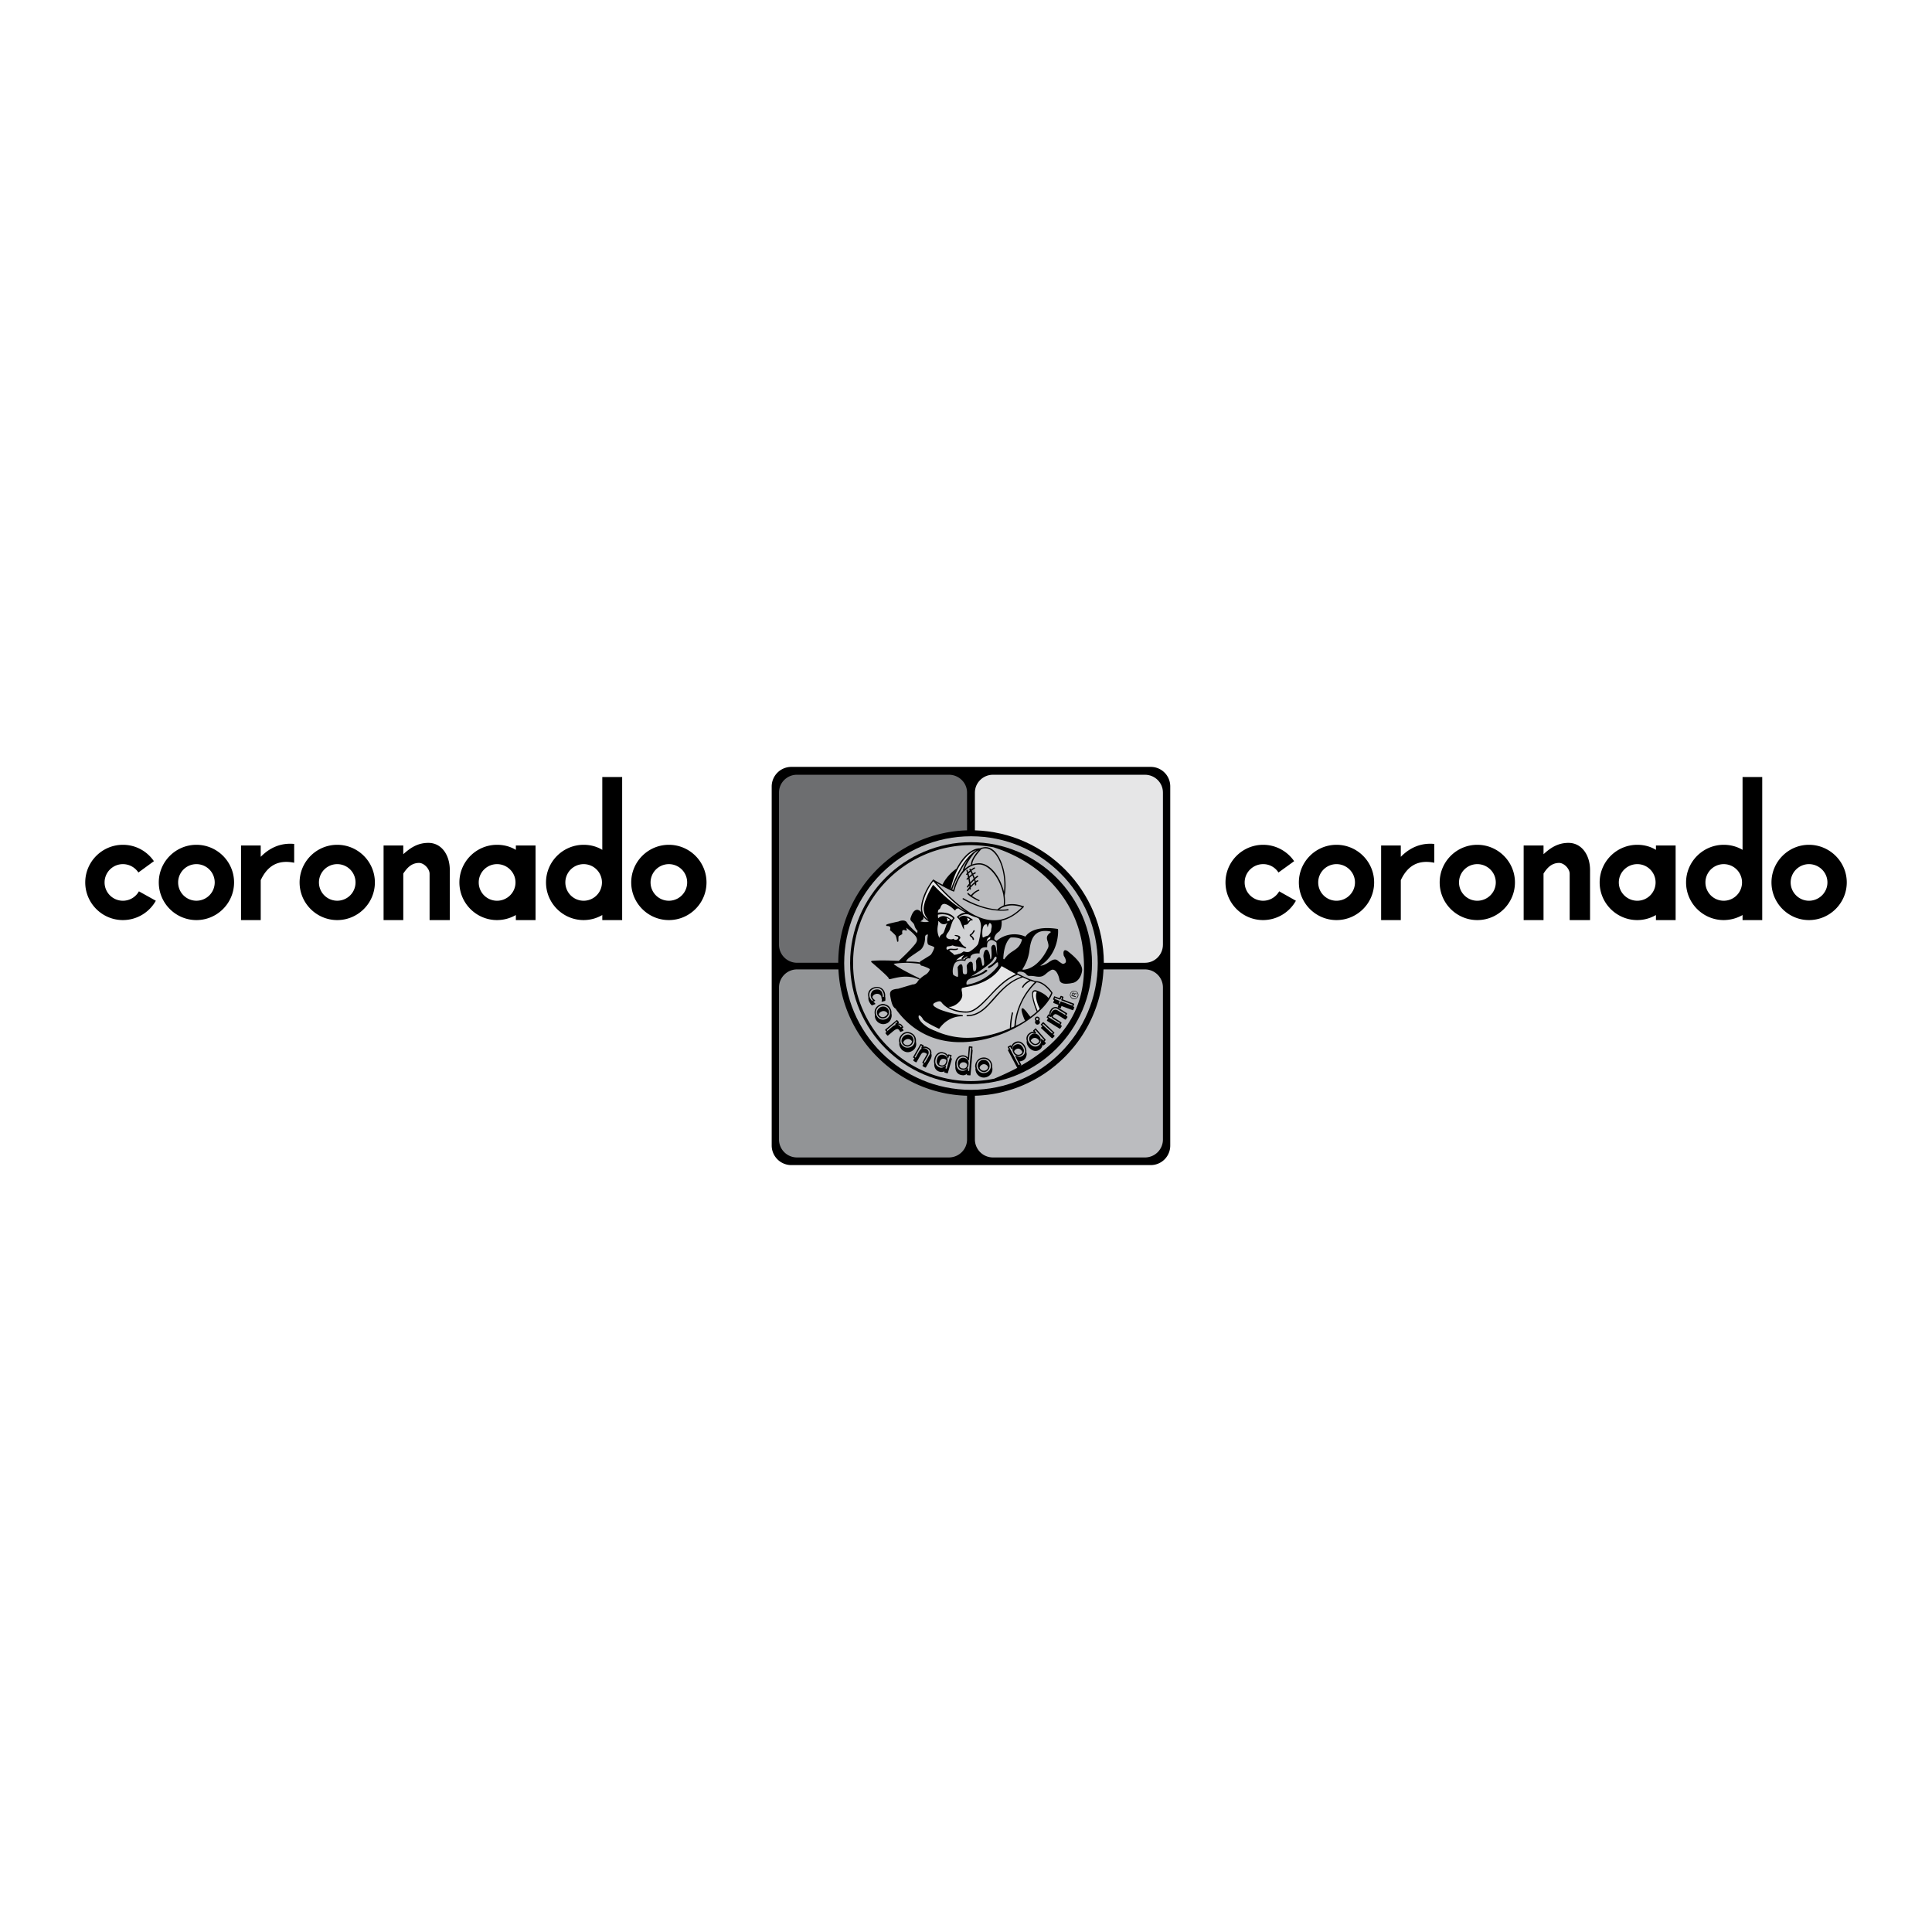 <svg xmlns="http://www.w3.org/2000/svg" width="2500" height="2500" viewBox="0 0 192.756 192.756"><g fill-rule="evenodd" clip-rule="evenodd"><path fill="#fff" d="M0 0h192.756v192.756H0V0z"/><path d="M78.957 76.513h35.852c1.078 0 1.947.87 1.947 1.948v35.834a1.944 1.944 0 0 1-1.947 1.947H78.957a1.959 1.959 0 0 1-1.965-1.947V78.461a1.96 1.96 0 0 1 1.965-1.948z"/><path d="M110.131 96.057c-.035-7.146-5.738-13.005-12.865-13.214V79.07c0-.974.816-1.773 1.791-1.773h15.178c.992 0 1.791.8 1.791 1.773v15.179c0 .992-.799 1.809-1.791 1.809h-4.104v-.001z" fill="#e6e6e7"/><path d="M97.266 109.322c6.92-.191 12.518-5.736 12.83-12.605h4.139a1.8 1.8 0 0 1 1.791 1.791v15.178a1.79 1.79 0 0 1-1.791 1.793H99.057a1.8 1.8 0 0 1-1.791-1.793v-4.364z" fill="#bbbcbf"/><path d="M83.651 96.717c.33 6.869 5.929 12.414 12.832 12.605v4.363c0 .992-.817 1.793-1.808 1.793H79.513a1.79 1.79 0 0 1-1.791-1.793V98.508a1.8 1.8 0 0 1 1.791-1.791h4.138z" fill="#929496"/><path d="M96.482 82.842c-7.094.209-12.832 6.068-12.849 13.214h-4.121a1.803 1.803 0 0 1-1.791-1.809V79.069c0-.974.8-1.773 1.791-1.773h15.162c.991 0 1.808.8 1.808 1.773v3.773z" fill="#6d6e70"/><path d="M96.882 83.434c6.971 0 12.641 5.686 12.641 12.658 0 6.955-5.67 12.641-12.641 12.641-6.972 0-12.658-5.686-12.658-12.641.001-6.973 5.686-12.658 12.658-12.658z" fill="#bbbcbf"/><path d="M96.882 84.025c6.641 0 12.067 5.424 12.067 12.067 0 6.641-5.426 12.066-12.067 12.066-6.642 0-12.066-5.426-12.066-12.066 0-6.643 5.425-12.067 12.066-12.067z"/><path d="M99.107 84.529c4.99 1.565 8.242 5.408 8.885 9.824.645 4.556-.504 8.798-6.189 11.997v-.018l.053-.035c.018 0 .035-.018.035-.035v-.051l-.176-.33c.105.018.209-.018.332-.07a.658.658 0 0 0 .348-.436.583.583 0 0 0 0-.416c.033-.174-.018-.365-.123-.574a.92.92 0 0 0-.486-.451.707.707 0 0 0-.557.068.62.62 0 0 0-.312.383l-.035-.07c-.018 0-.035-.016-.035-.016-.033-.018-.033-.018-.068 0l-.209.121c-.018 0-.018.018-.018.035-.018.016-.018.033 0 .033l.104.209-.068.035c0 .018-.018.018-.018.035-.018.018-.018.035 0 .035l.922 1.738a28.75 28.75 0 0 1-2.295 1.078 11.39 11.39 0 0 1-2.313.242c-6.468 0-11.771-5.303-11.771-11.77 0-6.486 5.303-11.771 11.771-11.771a13.66 13.66 0 0 1 2.223.21z" fill="#bbbcbf"/><path d="M87.319 100.16c.018-.035 0-.053-.017-.07a1.716 1.716 0 0 1-.174-.156l.139-.053c.018-.018.035-.018.035-.033.017-.035 0-.053-.018-.07-.122-.086-.208-.174-.243-.295 0-.018.017-.035.017-.07a.46.46 0 0 1 .278-.227.53.53 0 0 1 .4.018.435.435 0 0 1 .209.279v.068c-.018.035 0 .053 0 .07h.034c0 .086 0 .156-.017.26-.017.018 0 .035 0 .053.035 0 .052.018.069 0l.261-.07c.018 0 .035-.016.035-.051a.935.935 0 0 0-.017-.383.954.954 0 0 0-.052-.436c-.156-.434-.591-.625-1.061-.486-.226.07-.4.191-.504.383a.813.813 0 0 0-.052.574.994.994 0 0 0 .035.383c.087.189.174.33.278.434.018.018.035.018.07.018l.261-.104c.034-.001.034-.018.034-.036zM88.937 101.115a.8.8 0 0 1-.018.453.809.809 0 0 1-.382.504c-.209.104-.435.139-.644.07a.843.843 0 0 1-.504-.4.877.877 0 0 1-.104-.521.918.918 0 0 1 0-.436.84.84 0 0 1 .4-.504c.226-.121.435-.156.643-.07.226.053.4.191.505.4.086.157.121.33.104.504zM89.875 102.941l.226-.086c.018 0 .018 0 .035-.035v-.035a.254.254 0 0 0-.104-.156c-.017-.018-.017-.035-.035-.053l.087-.035s.017 0 .035-.033v-.035a.566.566 0 0 0-.104-.156c-.104-.156-.244-.209-.417-.209l.069-.053a.107.107 0 0 0 0-.104l-.139-.156c-.018-.018-.035-.035-.053-.035-.017 0-.017.018-.034.035l-1.113.92c0 .018 0 .018-.017.035 0 .018.017.035.017.053l.122.139-.087.088c-.018.018-.018.033-.035.033 0 .018.018.035.035.053l.156.191c.018.018.052.018.087 0l.539-.451c.157-.123.278-.191.4-.191.07.018.122.051.174.121v.018c.035.018.052.053.07.104.017.033.051.051.086.033zM91.388 103.934c0 .051.018.086.018.139a.763.763 0 0 1-.191.607.918.918 0 0 1-.592.297c-.208.018-.435-.07-.608-.209-.157-.156-.278-.365-.296-.574 0-.053 0-.104.018-.156a.502.502 0 0 1-.035-.174.803.803 0 0 1 .226-.609.813.813 0 0 1 .574-.295c.208 0 .417.07.608.227a.821.821 0 0 1 .278.574v.173zM91.231 105.584l-.104.174c0 .035 0 .07.018.088l.226.139h.035c.034 0 .034-.018.052-.035l.365-.643c.069-.123.139-.227.243-.279a.44.44 0 0 1 .313.053.27.27 0 0 1 .104.088.135.135 0 0 1-.035.068l-.417.748c-.017 0-.017.018 0 .035 0 .018 0 .035.017.051l.104.053a2.007 2.007 0 0 0-.104.174c-.017 0-.017.035 0 .035 0 .035.018.035.018.053l.227.121s.035.018.035 0c.017 0 .035-.018.052-.018l.486-.852c.069-.156.104-.312.069-.453-.017-.016-.017-.033-.017-.051.017-.105.017-.191-.017-.262-.035-.156-.139-.26-.296-.348-.174-.104-.33-.139-.486-.086l.034-.053v-.07s-.017-.016-.017-.033l-.226-.105c-.035-.018-.069 0-.087.018l-.713 1.252c-.018.035 0 .07.017.088l.104.05zM94.866 105.566l.052.018c.035 0 .052.035.052.07l-.4 1.391c0 .018-.018.035-.018.035-.035 0-.035.018-.069 0l-.226-.07c-.017 0-.035 0-.035-.018-.017-.018-.017-.033 0-.051v-.053a.659.659 0 0 1-.487.035c-.365-.105-.557-.418-.521-.818a1.005 1.005 0 0 1 .017-.504c.069-.26.209-.451.4-.557a.611.611 0 0 1 .522-.033.62.62 0 0 1 .417.295l.017-.07c.018-.035.052-.053.07-.035l.244.053c.035 0 .052.035.035.07l-.07.242zM95.318 106.385c-.035.504.243.852.695.887.174.035.33-.035.469-.139l-.018.068c0 .035.035.07.052.07l.243.018c.018.018.035 0 .053-.018.017 0 .017-.018.017-.035l.209-2.434c.018-.035 0-.053-.035-.07l.018-.244c.018-.033 0-.068-.052-.068l-.243-.035c-.018 0-.035.018-.053.035-.017 0-.017.018-.017.035l-.087 1.061a.663.663 0 0 0-.452-.227c-.435-.035-.765.277-.817.781 0 .106 0 .209.018.315zM97.334 106.559a.475.475 0 0 0 0 .225c.035.227.139.4.33.557.191.141.4.191.627.156a.882.882 0 0 0 .557-.33.797.797 0 0 0 .156-.625c0-.035 0-.053-.018-.088a.475.475 0 0 0 0-.225.88.88 0 0 0-.33-.557.817.817 0 0 0-.627-.156.801.801 0 0 0-.557.33.886.886 0 0 0-.174.625c.018.035.018.052.036.088zM102.445 103.828c-.051.227.035.471.227.695.348.383.783.436 1.131.139.121-.121.209-.277.209-.434l.051.053c.035.018.053.018.088 0l.174-.156c.018-.035.018-.07 0-.088l-.121-.139.104-.105c.018-.018.018-.051 0-.086l-.939-1.078c-.018-.018-.018-.035-.053-.035 0 0-.033.018-.033.035l-.191.174c-.018.018-.018.053 0 .07l.051.051a.691.691 0 0 0-.469.174.634.634 0 0 0-.229.73zM103.994 102.385l-.105.123c-.018 0-.035.033-.035.033 0 .035.018.035.035.053l1.043.975c.035.018.07.018.105 0l.156-.174c.018-.018.035-.035.018-.053 0-.018 0-.035-.018-.035l-.121-.121.104-.105c.018-.018.018-.033.018-.051s0-.035-.018-.035l-1.043-.992a.12.12 0 0 0-.105 0l-.156.174c-.018.018-.033.035-.033.053s.016.035.033.053l.122.102zM107.07 100.42l.07.035c.018 0 .035 0 .035.035.018 0 .018.035 0 .035l-.088.225c-.018.035-.035.053-.068.035l-1.113-.416-.07.189c0 .018 0 .035-.018.035-.016.018-.033.018-.051 0l-.191-.068c-.035-.018-.053-.053-.035-.088l.07-.174-.488-.191c-.033-.018-.033-.051-.033-.086l.086-.209-.07-.035c-.033 0-.033-.035-.033-.07l.086-.225c0-.018 0-.035.035-.035 0-.018.018-.018.035 0l.486.174.088-.191c.016-.035.051-.035.068-.035l.191.07c.035.018.053.053.035.086l-.07.191 1.096.418c.018 0 .018.018.035.035s.018.035 0 .051l-.088.209zM91.318 100.211c-.104.383-.191.836-.174 1.287-.295-.156-.574-.365-.539-.434.104-.227.331-1.217.348-1.322.104-.156.261-.365.365-.365 0 0 .035 0 .07.053.07.121 0 .433-.07.781z"/><path d="M97.248 103.742c-1.496.225-2.904.086-4.156-.348-1.391-.504-2.59-1.393-3.529-2.678.208 0 .382-.279.574-.521.104-.174.226-.348.33-.418.122-.07.331-.277.626-.557.557-.557 1.321-1.27 1.86-1.496.122-.051.226-.104.331-.156-.208.436-.365.939-.157 1.201.087.121.191.277.296.451.139.191.278.418.435.627-.104-.053-.295-.07-.591.051-.191.105-.278.209-.278.33-.018.158.156.314.521.521.382.191 1.252.453 1.913.574-.487.105-1.165.383-1.756 1.166-.556-.279-1.426-.73-1.495-.887-.069-.191-.313-.453-.504-.436-.052.035-.157.07-.157.279 0 .469.817 1.146 1.478 1.408.052.018.122.051.226.104.521.209 1.478.609 2.886.695 1.06.053 2.173-.086 3.32-.434-.696.227-1.427.419-2.173.524zM89.649 93.396h-.018.018zM89.615 93.257c.017 0 .017 0 .035.017-.018-.017-.018-.017-.035-.017zM89.597 93.396h.035-.035z"/><path d="M106.602 94.961c-.174-.139-.312-.191-.4-.139-.156.104-.086.452-.068.521v.017c.104.14.33.574.139.713-.191.156-.295.086-.486-.053l-.07-.035c-.035-.035-.07-.052-.104-.087-.209-.191-.418-.295-.975.104-.418.296-.713.348-.852.348 1.93-1.251 1.791-3.581 1.773-3.599 0-.035-.018-.052-.035-.07-2.348-.365-3.061.522-3.217.766a2.722 2.722 0 0 0-2.887.435c-.051-.035-.104-.087-.191-.122v-.017c-.086-.139.053-.539.4-.765.365-.243.314-1.061.297-1.113.781-.191 1.512-.643 2.207-1.356a.107.107 0 0 0 0-.104c-.018-.018-.053-.018-.068 0-.783-.278-1.375-.226-1.809-.104.035-.382 0-.73-.018-.904 0-.017.018-.034 0-.034v-.035c.295-1.617-.174-3.6-1.043-4.434-.365-.331-.766-.452-1.184-.331-.033 0-.068 0-.104.018-.018 0-.018.017-.035.017-.053.018-.086.035-.121.053 0-.018-.018-.018-.018-.018-.8.018-1.687.834-2.295 2.017-.904.644-1.304 1.391-1.408 1.617-.469-.261-.869-.487-.869-.504-.018 0-.018-.017-.052-.017-.018 0-.018.017-.035.035-.487.626-.835 1.269-1.043 1.982-.139.487-.191.904-.104 1.27a.597.597 0 0 0-.383-.261c-.382-.018-.556.417-.678.765-.104.244.035.348.157.47.087.087.174.174.208.313.07.295.244.487.313.539l-.035.244c-.244-.208-.87-.782-1.008-1.043-.209-.383-.8-.157-.852-.122-1.252.261-1.252.313-1.234.383 0 .069.086.069.139.069.122 0 .191.035.244.087.052.087.018.243 0 .278-.018.018 0 .052.018.07 0 0 .312.261.487.452.104.087.156.435.191.557 0 .087.018.139.07.122.069 0 .069-.035.069-.191 0-.261.018-.348.035-.365l.331-.191c.018 0 .035-.035.018-.07 0-.069-.035-.278.052-.33.139-.069.312.035.312.035.035 0 .052 0 .07-.017.017-.018.035-.052.017-.07l-.052-.191c.157.121.452.312.8.678.486.504.261.765-.174 1.252l-.122.139c-.487.539-1.252 1.234-1.252 1.234-1.008-.052-2.104-.07-2.695 0-.035.017-.052.035-.052.052-.018.018 0 .052.018.069.817.695 1.687 1.478 1.721 1.599 0 .035 0 .053.035.07.052.053.157.018.383-.035.521-.121 1.564-.383 2.591.088.017 0 .069 0 .069-.035.017-.018 0-.07-.035-.088-1.199-.572-2.469-1.269-2.538-1.426.261-.051.8-.104 1.408-.104a18.47 18.47 0 0 1 1.217.104c0 .018.018.035.018.053.035.087.104.139.191.139.4.122.765.296.765.348 0 .105-.174.383-.4.521-.296.174-.661.453-.817.713a.556.556 0 0 1-.521.279l-.018.018c-.017 0-1.008.295-1.408.416-.069 0-.139.018-.208.018-.313.07-.678.123-.574.695.122.678.226 1.131.591 1.305v.053c.974 1.338 2.208 2.277 3.651 2.799 1.269.451 2.695.574 4.208.348 3.738-.521 7.076-2.955 7.736-4.781v-.053c-.035-.053-.713-1.078-1.582-1.146-.139 0-.312-.07-.521-.141-.018-.018-.035-.033-.07-.018a12.49 12.49 0 0 1-1.338-.625c0-.07.035-.104.104-.139.227-.07.609.018.766.209.174.191.209.191.383.191.121 0 .277 0 .572.051.592.105.801-.051 1.078-.295.105-.088.227-.191.383-.279.141-.104.262-.121.383-.068.262.104.469.557.539.973.105.471.643.418 1.096.365.053-.016.104-.016.156-.033.504-.053.922-.574 1.008-1.236.066-.63-.682-1.343-1.359-1.882z"/><path d="M92.674 91.936c-.052.035-.295.105-.713.018-.069-.018-.104-.018-.121-.035 0-.018.017-.018.035-.018.086-.069.261-.156.261-.33a.494.494 0 0 0-.035-.157c.122.191.313.365.573.522z" fill="#bbbcbf"/><path d="M92.153 89.797a6.17 6.17 0 0 1 .957-1.878c1.234 1.391 2.295 2.382 3.286 3.043-1.686-.922-3.216-2.625-3.251-2.643 0-.017-.035-.017-.052-.017 0 0-.035 0-.035.035-.035.052-.8 1.287-.904 2.225-.034.522.209.922.47 1.2-.714-.487-.714-1.113-.471-1.965zM97.404 84.825c-1.479.903-2.365 3.442-2.521 3.877l-.017-.018c.364-1.878 1.495-3.564 2.538-3.859z" fill="#e6e6e7"/><path d="M98.047 84.668c.365-.087.713.018 1.043.312.818.748 1.252 2.487 1.078 4-.398-1.6-1.408-2.817-2.416-2.852-.279 0-.521.035-.748.122-.017-.556.799-1.408.922-1.547.053-.017.086-.017.121-.035zM96.048 86.894c-.018 0 0 0-.018.018-.591.678-.852 1.617-.921 1.877a.234.234 0 0 1-.104-.035c.087-.295.678-1.913 1.582-3.026-.226.348-.452.783-.539 1.166z" fill="#bbbcbf"/><path d="M97.178 85.155c.139-.139.312-.243.469-.33-.312.347-.817 1.008-.764 1.46a1.89 1.89 0 0 0-.643.435c.225-.696.867-1.496.938-1.565z" fill="#bbbcbf"/><path d="M99.508 90.736c-1.773-.139-3.338-1.112-3.373-1.112-.035-.018-.07-.018-.087.017-.018.035-.018.07.017.087.035.017 2.312 1.391 4.521 1.095.035 0 .053-.017.035-.052 0-.035-.035-.069-.07-.069a2.893 2.893 0 0 1-.869.034c.244-.174 1.008-.661 2.277-.226-.904.904-1.826 1.321-2.869 1.304-1.6-.035-3.407-1.234-5.667-3.738.156.087.382.209.608.331.383.208.782.417 1.096.539h.069c0-.017.018-.034.018-.052.017-.018.574-2.695 2.539-2.643.852.035 1.982 1.2 2.348 3.026v.034s.104.504.033 1.026c-.4.173-.609.382-.626.399z" fill="#bbbcbf"/><path d="M96.465 91.571c.07.087.104.191.104.295 0 .035-.017.069-.017.104.087-.121.174-.208.226-.243a1.324 1.324 0 0 0-.313-.156z" fill="#fff"/><path d="M97.699 89.797s-.4-.191-.712-.4c.07-.104.347-.4.677-.521.035 0 .053-.035.035-.069 0-.035-.035-.052-.07-.035-.363.104-.677.452-.764.539a3.106 3.106 0 0 1-.244-.208c-.017-.017-.069-.017-.086 0a.107.107 0 0 0 0 .104c.312.331 1.079.679 1.112.696.018.018.07 0 .088-.035-.001-.036-.001-.071-.036-.071zM96.569 88.875c.018 0 .07-.069.157-.191 0 .035.034.07.069.07.034 0 .069-.035.069-.07 0-.034-.018-.086-.018-.139.14-.122.26-.278.418-.4v.139c0 .035.033.052.068.052s.07-.018.07-.052c0-.07 0-.156-.018-.227.07-.052.121-.087.191-.121.035 0 .051-.052.035-.07-.018-.035-.053-.052-.088-.035a.46.46 0 0 0-.174.104 4.674 4.674 0 0 0-.053-.227c.088-.087.174-.156.262-.208.035-.017.035-.052.035-.086-.035-.035-.07-.035-.088-.035a1.394 1.394 0 0 0-.26.208c-.035-.122-.088-.226-.141-.33l.209-.104c.035-.018.053-.052.035-.087s-.053-.035-.086-.035c-.07.035-.123.069-.191.122-.053-.104-.087-.191-.14-.278.105-.087.226-.173.314-.208.033-.035.051-.053.033-.087-.016-.035-.051-.035-.086-.035-.088.052-.208.122-.313.226-.035-.035-.035-.069-.035-.069-.034-.035-.069-.035-.087-.035-.034.035-.034.07-.034.104 0 0 .034.034.052.069-.069.052-.122.122-.191.174-.035-.122-.035-.174-.052-.191 0-.035-.035-.052-.07-.035-.035 0-.052.052-.035.07 0 .017.018.104.069.261-.052.035-.087.069-.087.069-.018.018-.018.07 0 .087.018.018.07.018.087 0 0 0 .018-.017.035-.017a.86.86 0 0 0 .052.278.862.862 0 0 0-.139.14c-.018.017-.018.069 0 .086.017.018.069.018.087 0l.086-.086c.035.173.052.33.07.486-.122.157-.208.261-.208.296-.018.017-.018.069.017.069.018.035.052.035.069 0 .018 0 .052-.069.157-.174v.139c-.14.174-.244.295-.261.331 0 .017 0 .052.035.069.022.019.057.019.074-.017z"/><path d="M96.83 88.198c.104-.122.227-.261.366-.383.018.052.035.122.053.191-.141.104-.279.243-.401.365-.001-.052-.018-.104-.018-.173zM96.726 87.589a1.08 1.08 0 0 1 .295-.244c.035.104.086.209.121.331a6.078 6.078 0 0 0-.33.365c-.034-.174-.052-.313-.086-.452zM96.621 87.154c.07-.052.139-.122.208-.191a.88.88 0 0 1 .122.261l-.261.208c-.017-.104-.034-.208-.069-.278z" fill="#bbbcbf"/><path d="M94.709 94.822c.087-.052.226-.052.365-.035.173 0 .348.017.469-.053.035-.018.035-.052.035-.087-.035-.035-.053-.035-.087-.017-.104.052-.261.035-.4.035-.156-.018-.33-.035-.452.035-.295.191-.243-.295-.069-.278.313-.035.313-.052.469-.104.122.052.244.087.383.104.591.052.834.191.834.191.018.018.087.018.104 0 .017-.035.069-.069.034-.087-.504-.261-.399-.417-.747-.73.678-.574-1.026-.608-.157-.365.331.087-.069.504-.33.261-.018-.035-.035-.035-.07-.018-.139.07-.295.052-.487-.017a.376.376 0 0 1-.191-.174c-.035-.122.035-.278.173-.452.157-.191.226-.452.313-.713.086-.261.174-.521.33-.678.017-.018.017-.052 0-.069-.452-.644-1.565-.539-1.6-.522-.069.018-.052.139-.052.052 0-.295.052-.33.122-.382a.292.292 0 0 0 .104-.104 1.06 1.06 0 0 0 .052-.139c.07-.139.139-.295.383-.295.33.035.817.417.991.626.017.017.035.035.07.017a.037.037 0 0 0 .035-.035c.035-.139.261-.156.261-.156h.035c.243.174.435.278.695.417-.486.018-.8.383-.834.4-.017.035-.017.069 0 .087s.052.035.07.018c-.018.018 0 .052.018.052.208.208.278.435.365.644.07.173.122.347.261.504a1.09 1.09 0 0 1-.017-.469c.104-.018.33 0 .434-.191.122-.174.226-.261.279-.295.017 0 .017.017.052.035.018.018.07.018.07-.018.018-.017.018-.069 0-.087-.383-.278-.73-.399-.991-.348-.174.035-.278.139-.331.191-.017-.018-.017-.035-.035-.053h-.035c.122-.121.521-.382.956-.295.018.017.035 0 .035 0 .279.139.557.243.818.312.068.035.121.07.189.087.035.052.262.365.244.87a7.56 7.56 0 0 1-.277 1.652c-.088.243-.644.678-.87.8-.227.104-.539-.018-.539-.018h-.052c-.087.069-.313.226-.435.226-.052.017-.139.035-.208.07-.122.018-.295.069-.33.018-.035-.087-.139-.157-.261-.244-.069-.054-.191-.141-.191-.176z" fill="#d0d1d3"/><path d="M96.847 93.466c.104.052.192.157.192.261 0 .035.035.052.068.052.035.018.053-.018.07-.052 0-.174-.139-.278-.226-.365-.035-.017-.052-.035-.069-.052.139-.052.26-.243.348-.382 0-.018 0-.018.018-.018 0-.035 0-.069-.035-.104-.035 0-.07 0-.088.035 0 0-.018 0-.018.017-.033.087-.156.313-.294.348-.053.035-.053.052-.07.087 0 .068.035.103.104.173z"/><path d="M98.76 92.092c-.018 0-.035.018-.053.018-.086.122-.156.382-.191.417 0-.035-.033-.278-.068-.295-.053-.035-.104 0-.174.018-.365.208-.262 1.13-.244 1.234.018.017.018.035.053.035.018.018.035 0 .07 0 0 0 .104-.087.416-.174 0 0 .018-.018.035-.018.277-.295.295-.417.295-.626.018-.052.018-.122.035-.174.052-.382-.157-.435-.174-.435z" fill="#d0d1d3"/><path d="M92.657 94.266a.78.78 0 0 0 .244.087c.122.052.313.122.313.174 0 .139-.244.626-.365.748-.122.087-.713.452-1.008.626-.018 0-.035.018-.035.035 0 0-.018.035-.035.086-.348-.069-.782-.086-1.2-.086-.069 0-.139-.018-.226-.018a.383.383 0 0 0 .174-.191c.122-.156.608-.469.939-.695l.278-.191c.4-.243.557-.834.557-1.287 0-.122.017-.208.087-.261.052-.052.139-.052.208-.052-.07.295-.139.938.069 1.025z" fill="#bbbcbf"/><path d="M98.812 93.466c0 .035-.018.087-.018.122s-.018.07-.018.104c-.018 0-.035 0-.053.018-.156.069-.242.156-.277.261 0-.157.035-.33.227-.435.087-.053.122-.07.139-.07zM96.03 95.465c-.087.122-.122.174-.087.208.052.052.122.018.226-.052.087-.069.261-.191.33-.208v.087a.438.438 0 0 0-.139.052.365.365 0 0 0-.122.174c-.157-.017-.54-.052-.852.104.139-.157.365-.365.661-.487.052-.035.087-.035.122-.035-.034.036-.104.123-.139.157z" fill="#e6e6e7"/><path d="M99.473 95.344a5.99 5.99 0 0 0-.104-.73l-.018-.087c-.035-.191-.139-.261-.227-.261-.121.017-.227.157-.227.331 0 .052.018.139.018.226.018.278.053.799-.086.887h-.018c0-.018-.018-.07-.018-.104a1.79 1.79 0 0 0-.139-.626c-.035-.052-.123-.261-.262-.226-.191.035-.277.47-.277.626 0 .069.018.174.035.295.033.226.086.592-.035.66-.035.018-.053.035-.07.018-.035 0-.068-.191-.104-.365-.018-.052-.018-.139-.053-.226-.035-.227-.139-.261-.209-.261-.156.034-.312.312-.312.435 0 .035.018.086.018.139.018.209.07.764-.121.834-.07 0-.088 0-.105-.018-.086-.053-.086-.295-.104-.539v-.139c-.018-.226-.14-.261-.209-.261-.156 0-.399.278-.399.435 0 .053.017.104.017.174.018.174.052.504-.035.609a.234.234 0 0 1-.104.033c-.261 0-.261-.051-.278-.556v-.122c-.018-.121-.035-.295-.139-.312-.139-.053-.296.174-.365.277v.053s.069.645.035.887l-.018.018c-.07.035-.313-.086-.452-.191-.035-.086-.139-.504.087-1.025.243-.557 1.061-.365 1.078-.365 0 .017.018 0 .035 0s.017-.035.017-.035a.216.216 0 0 1 .104-.157.157.157 0 0 1 .122-.052s0 .018.017 0c.018 0 .018 0 .035-.017.069 0 .139.017.139.017.017.018.035 0 .035-.017.035 0 .035-.018.035-.035 0-.122.034-.191.104-.261.244-.226.748-.191.748-.191.035.018.053 0 .07 0v-.052c0-.208.053-.348.174-.435.191-.157.504-.122.504-.122.018.018.035 0 .035-.017.035 0 .035-.018.035-.035 0-.347.018-.504.295-.643.244-.122.574.174.643.226 0 .121.07.694.053 1.303z" fill="#bbbcbf"/><path d="M101.891 97.447c-1.201.4-2 1.27-2.852 2.225l-.418.471c-.713.766-1.373 1.131-2.122 1.131-.035 0-.069.033-.069.068s.035.053.069.053c.766 0 1.479-.365 2.208-1.166l.436-.469c.852-.973 1.67-1.877 2.904-2.242.225.104.434.191.643.277-.227.121-.609.4-.713.678 0 .035 0 .07.035.07.035.018.068 0 .086-.035.105-.277.592-.574.73-.643.156.051.312.086.418.121-1.965 1.947-2.035 4.312-2.035 4.33 0 .139-.139.139-.33.225 0-.104.018-.695.191-1.459a.098.098 0 0 0-.053-.088c-.033 0-.068.018-.068.053-.191.869-.191 1.287-.191 1.547-1.635.695-3.199 1.01-4.66.939a7.843 7.843 0 0 1-2.817-.695 2.067 2.067 0 0 1-.261-.105c-.661-.26-1.374-.904-1.374-1.285 0-.035 0-.141.052-.141.087-.016.296.191.365.348.087.262 1.339.854 1.6.975.035 0 .07 0 .07-.035.904-1.234 2.069-1.199 2.243-1.199h.035c.017.018.052-.018.052-.053s-.017-.051-.052-.068h-.018c-.608-.035-1.947-.4-2.417-.645-.33-.174-.487-.295-.469-.4 0-.104.104-.156.208-.207.591-.279.574-.018.748.139.521.557 1.496.904 2.417.869.783-.018 1.496-.766 2.312-1.635.766-.816 1.635-1.721 2.73-2.139.122.069.226.122.367.19z" fill="#d0d1d3"/><path d="M101.369 97.188c-1.062.434-1.914 1.32-2.662 2.137-.816.836-1.494 1.566-2.225 1.584a3.669 3.669 0 0 1-1.843-.453h.174c.609-.104 1.096-.643 1.165-.973.052-.158.018-.314 0-.488-.035-.174-.069-.348.018-.416.035-.018.208-.053.399-.105.783-.139 2.626-.539 3.531-2.086.207.102.781.45 1.443.8z" fill="#e6e6e7"/><path d="M101.924 93.709c-.398-.174-.713-.191-1.078-.174l-.033.017c-.68.557-.713 2.017-.713 2.086 0 .035.033.052.051.07.035 0 .053 0 .07-.035.295-.434.607-.625.869-.799.365-.244.678-.435.869-1.096.018-.034 0-.051-.035-.069zM104.568 94.561c.086-.208.016-.399-.035-.608-.105-.295-.191-.591.277-.921.018 0 .035-.018.018-.052 0-.018-.018-.035-.053-.052-.59-.104-1.043-.035-1.355.208-.383.278-.592.783-.695 1.565a4.363 4.363 0 0 1-.695 1.964c-.018.018-.018.035 0 .07.018.018.035.035.051.018.939-.054 1.878-.888 2.487-2.192zM99.578 96.352s-1.027 1.564-3.13 1.896c0 0-.226-.506.626-.697.834-.189 1.426-.643 1.426-.678.016-.018-.035-.242-.279-.018-.242.209-.66.383-1.356.574.749-.434 2.051-1.287 2.26-1.738.227-.452.4-.191.244.07-.141.26-.471.522-.678.608-.191.104-.158.33.139.139.469-.225.816-.904.748-.156zM104.881 99.064c-.07.174-.174.348-.279.521-.104-.156-.383-.469-1.129-.748-.191-.068-.332-.051-.418.035-.295.312.26 1.826.383 2.068-.191.158-.4.332-.627.506-.207-.209-.365-.506-.607-.73-.035-.053-.156-.158-.244-.105-.174.123.279 1.217.312 1.217-.086.053-.625.4-.938.506.051-.227.086-2.436 2.086-4.33.73.07 1.338.904 1.461 1.06z" fill="#bbbcbf"/><path d="M103.732 100.646c-.068.07-.121.139-.209.209-.26-.627-.607-1.67-.383-1.896.053-.051.141-.051.279 0h.018c-.035.088-.261.557.295 1.687z" fill="#e6e6e7"/><path d="M102.254 105.027c-.033.141-.139.262-.295.348-.191.105-.365.088-.557-.033-.018-.018-.051-.018-.068.018-.035 0-.035.033-.018.068l.416.801-.104.033-.939-1.773.105-.051.086.174c.018.035.053.051.07.035.035 0 .053-.035.053-.053 0-.209.104-.365.295-.469a.583.583 0 0 1 .451-.07c.174.07.314.209.418.4s.14.399.087.572zM98.725 106.783a.704.704 0 0 1-.469.262.666.666 0 0 1-.539-.121.779.779 0 0 1-.277-.471.741.741 0 0 1 .121-.539.858.858 0 0 1 .486-.277.77.77 0 0 1 .539.139c.156.105.244.262.279.471a.813.813 0 0 1-.14.536zM96.691 106.854l-.104-.018v-.209c.018-.016 0-.051-.035-.051-.017-.018-.052 0-.069.018-.122.174-.295.26-.469.242-.4-.018-.609-.33-.574-.766.035-.416.313-.678.661-.66a.486.486 0 0 1 .452.348c.017.018.035.035.069.018.035 0 .052-.018.052-.051l.104-1.201.122.018-.209 2.312zM94.448 106.627l-.122-.033.052-.174c.018-.035 0-.07-.017-.088-.018 0-.052 0-.07.018-.174.156-.348.209-.521.156-.383-.121-.539-.451-.417-.869a.74.74 0 0 1 .348-.486.494.494 0 0 1 .417-.035.5.5 0 0 1 .4.4c0 .033.017.051.052.051.017.018.052-.018.052-.051l.069-.191.122.035-.365 1.267zM92.727 105.254s-.347.609-.452.783l-.104-.053.4-.678c.191-.365.018-.557-.157-.66a.496.496 0 0 0-.382-.053.52.52 0 0 1 .504.035.43.43 0 0 1 .191.626zM91.684 104.924l-.331.592-.104-.053.643-1.148.104.053-.069.156c-.018.018-.018.053 0 .07.017.018.034.018.052.018-.139.068-.208.173-.295.312zM90.605 104.523a.64.64 0 0 1-.521-.174.606.606 0 0 1-.244-.486.73.73 0 0 1 .174-.521.722.722 0 0 1 .487-.262.84.84 0 0 1 .521.191c.139.141.226.297.226.504.035.191-.035.365-.157.523a.707.707 0 0 1-.486.225zM89.545 102.229c.174-.018.278.035.365.139a.4.4 0 0 0 .052.088l-.104.035c-.018-.035-.035-.07-.069-.105a.424.424 0 0 0-.244-.157zM89.023 102.438s-.347.295-.469.418l-.086-.088.991-.852.07.07-.191.156c-.018.018-.018.051 0 .068 0 .035.018.035.035.035a1.03 1.03 0 0 0-.35.193zM87.911 101.707a.679.679 0 0 1-.435-.348.729.729 0 0 1-.07-.539.717.717 0 0 1 .348-.434c.174-.088.365-.123.539-.053a.619.619 0 0 1 .417.33.66.66 0 0 1 .069.539c-.052.209-.174.365-.33.434a.723.723 0 0 1-.538.071zM86.763 99.482a.753.753 0 0 1 .035-.523.782.782 0 0 1 .452-.346c.4-.141.748.051.887.434.052.121.052.26.052.4l-.122.035a.756.756 0 0 0-.035-.348.482.482 0 0 0-.261-.365c-.139-.07-.313-.07-.504-.018-.156.051-.278.139-.33.295a.545.545 0 0 0-.035.436c.035.139.104.225.209.33l-.122.035a1.198 1.198 0 0 1-.226-.365z" fill="#bbbcbf"/><path d="M88.624 100.717a.55.55 0 0 0-.331-.262.597.597 0 0 0-.487.053.678.678 0 0 0-.295.365.636.636 0 0 0 .052.434.62.62 0 0 0 .348.279.74.74 0 0 0 .47-.053.75.75 0 0 0 .295-.365.678.678 0 0 0-.052-.451z"/><path d="M87.667 101.221a.39.39 0 0 1 .244-.279c.104-.068.244-.086.365-.051s.208.104.261.209c0 0 .017.016.017.033a.534.534 0 0 1-.243.279.453.453 0 0 1-.365.051.416.416 0 0 1-.261-.225c-.018 0-.018-.017-.018-.017z" fill="#bbbcbf"/><path d="M90.119 103.428a.619.619 0 0 0-.174.453.538.538 0 0 0 .208.383.625.625 0 0 0 .417.156.666.666 0 0 0 .417-.227.665.665 0 0 0 .156-.434.67.67 0 0 0-.191-.4c-.242-.209-.607-.173-.833.069z"/><path d="M90.119 104.02a.417.417 0 0 1 .104-.191c.174-.191.47-.225.661-.053a.27.27 0 0 1 .104.141.668.668 0 0 1-.087.191c-.104.104-.208.174-.331.174-.139 0-.243-.018-.33-.105a.475.475 0 0 1-.121-.157z" fill="#bbbcbf"/><path d="M94.153 105.254c-.313-.086-.574.053-.661.4-.052.191-.052.365.018.486s.174.209.33.262c.313.086.574-.07.678-.418.086-.365-.053-.642-.365-.73z"/><path d="M93.701 106.193c0-.07.018-.123.035-.191.069-.295.261-.418.504-.348.069.018.139.053.174.104.017.053 0 .123-.018.191-.07.279-.278.4-.539.33a.62.62 0 0 1-.156-.086z" fill="#bbbcbf"/><path d="M96.135 105.533c-.313-.018-.522.191-.574.521-.018.398.156.643.487.678a.476.476 0 0 0 .382-.105c.122-.104.191-.242.208-.451.035-.348-.173-.592-.503-.643zM101.299 104.246c-.295.139-.365.451-.191.781.07.156.191.262.348.314.121.051.26.018.418-.053a.468.468 0 0 0 .26-.312c.053-.139.018-.279-.068-.436-.175-.347-.472-.45-.767-.294zM98.064 105.74c-.33.053-.539.348-.504.697.068.312.348.555.678.521a.61.61 0 0 0 .486-.697.61.61 0 0 0-.66-.521z"/><path d="M97.734 106.523c.035-.174.191-.312.383-.348a.45.45 0 0 1 .469.312.408.408 0 0 1-.365.33.434.434 0 0 1-.487-.294zM101.178 104.889a.441.441 0 0 1 .191-.209c.242-.139.451-.033.607.227 0 .035.018.053.018.07-.018.086-.088.156-.191.207a.392.392 0 0 1-.312.035.48.48 0 0 1-.279-.242c-.019-.036-.019-.071-.034-.088zM95.717 106.35c.035-.244.191-.383.452-.365a.372.372 0 0 1 .33.262c-.017.121-.069.225-.139.277-.087.07-.191.104-.296.07a.342.342 0 0 1-.347-.244zM105.803 99.951l-.07.191-.088-.035.07-.174c.018-.035 0-.07-.035-.086l-.469-.191.035-.105.486.174c.035.018.07 0 .086-.033l.07-.191.07.016-.07.209c-.018.035 0 .07.035.088l1.096.416-.035.105-1.113-.418c0-.018-.018-.018-.035 0-.018-.001-.033.017-.033.034zM104.967 103.115l-.973-.886.086-.086.957.886-.07.086zM103.959 103.672c-.035-.018-.053-.018-.088 0-.018 0-.033.035-.018.07a.507.507 0 0 1-.172.521c-.279.242-.645.191-.939-.139-.279-.332-.279-.68.018-.939a.516.516 0 0 1 .521-.088c.033.018.068 0 .068-.018.035-.018.035-.051 0-.086l-.121-.156.086-.07.854.975-.07.086-.139-.156z" fill="#bbbcbf"/><path d="M102.863 103.254c-.244.209-.26.521-.018.783.244.277.539.312.818.088.242-.209.242-.521 0-.783-.243-.28-.556-.313-.8-.088z"/><path d="M102.846 103.828a.413.413 0 0 1 .123-.174c.189-.156.434-.139.643.088.035.051.053.086.086.139a.793.793 0 0 1-.121.156c-.262.227-.486.088-.643-.088a.453.453 0 0 1-.088-.121z" fill="#bbbcbf"/><path d="M103.506 102.229c.07 0 .123-.035.176-.086.051-.035.068-.105.068-.156 0-.07-.035-.123-.068-.174a.255.255 0 0 0 .051-.158.186.186 0 0 0-.086-.156c-.035-.051-.105-.068-.174-.068a.259.259 0 0 0-.158.068.256.256 0 0 0-.068.174c0 .07.035.123.068.174a.209.209 0 0 0-.051.141c0 .068.035.121.086.174.035.049.105.067.156.067z"/><path d="M103.402 101.586c.018-.018.035-.035.07-.035.033 0 .068.018.086.035s.053.035.053.068c0 .035-.018.07-.035.088-.035.018-.07.053-.086.053-.035 0-.053-.018-.07-.035-.035-.035-.053-.07-.053-.088 0-.035.018-.051.035-.086z" fill="#bbbcbf"/><path d="M106.357 101.342l.105.053c.018.018.035.035.035.053v.051l-.141.191c-.033.035-.051.035-.086.035l-.713-.451c-.121-.07-.227-.105-.295-.088a.32.32 0 0 0-.191.156c-.018.035-.035.053-.035.088a.728.728 0 0 0 .209.156l.625.4a.108.108 0 0 1 .035.086l-.104.174.104.07c.018.018.035.051.018.086l-.121.191c-.018.018-.018.035-.053.035h-.035l-1.234-.766c-.035-.018-.035-.051-.018-.086l.105-.174-.105-.053c-.035-.018-.035-.053-.018-.088l.123-.225c.016 0 .016-.018.051-.035 0 0 .018 0 .035.018l.053.035a.582.582 0 0 1 .104-.471c.088-.174.227-.26.365-.295s.277-.018.436.068l.834.523c.018.018.018.018.018.051.018 0 0 .035 0 .035l-.106.177z"/><path d="M106.254 101.256l-.66-.4c-.141-.105-.262-.139-.383-.105-.105.018-.191.105-.279.209a.491.491 0 0 0-.051.436c.051.156.174.227.295.312 0 0 .436.262.574.365l-.053.088-1.113-.697.053-.104.139.104c.035 0 .07 0 .088-.016.018-.018.018-.053.018-.07a.502.502 0 0 1 .035-.521.581.581 0 0 1 .295-.262.412.412 0 0 1 .33.088s.592.365.783.486l-.071.087z" fill="#bbbcbf"/><path d="M107.279 98.873a.399.399 0 0 0-.504.277c-.07.227.07.453.277.521a.435.435 0 0 0 .523-.295c.052-.226-.069-.45-.296-.503z"/><path d="M107.262 98.908c.209.051.314.26.262.451a.366.366 0 0 1-.453.262c-.189-.053-.312-.262-.26-.453s.259-.313.451-.26z" fill="#bbbcbf"/><path d="M107.332 99.482l.018-.07-.191-.053.053-.139c.016-.086.086-.053.139-.035h.068l.018-.068c-.051.018-.051 0-.121 0-.07-.018-.07-.018-.121.018-.018-.053-.035-.07-.088-.088-.104-.018-.139.035-.156.104l-.053.209.434.122z"/><path d="M107.002 99.168c0-.033.035-.086.104-.051.053.018.053.051.053.086l-.053.156-.139-.053.035-.138z" fill="#bbbcbf"/><path d="M93.614 91.883c.156.122.243.278.435.313.261.052.4-.07.504-.122-.052.07-.104.139-.139.227-.035.104-.07.226-.122.347-.069.208-.139.452-.226.487v.018c-.139.087-.295.191-.347.417-.261-.573-.191-.991-.14-1.286.018-.052.018-.139.035-.226v-.175zM93.596 91.623c.591-.574 1.304.14 1.304.14s0 .017.017.017l.069-.035h.018a.387.387 0 0 1 .087-.139c-.626-.574-1.46-.348-1.513-.348 0 .191 0 .191.018.313v.052z" fill="#d0d1d3"/><path d="M94.448 91.571a.511.511 0 0 1 .069.278v.086c.069-.052.139-.086.174-.086.018 0 .07-.018.07-.035 0-.035 0-.052-.035-.087a1.521 1.521 0 0 0-.278-.156z" fill="#fff"/><path d="M137.795 84.355h1.963v1.13c.922-.938 2.035-1.408 3.34-1.286v1.877c-1.705-.348-2.713.4-3.34 1.739v3.982h-1.963v-7.442zM153.998 85.224c.645-.591 1.393-1.13 2.486-1.13 1.34 0 2.156 1.235 2.156 2.712v4.991h-2.033v-4.625c0-.504-.574-1.095-1.078-1.078-.73.017-1.166.487-1.531 1.061v4.643h-1.982v-7.442h1.982v.868zM180.479 84.286c2.07 0 3.773 1.687 3.773 3.755s-1.703 3.756-3.773 3.756c-2.051 0-3.738-1.687-3.738-3.756s1.687-3.755 3.738-3.755zM173.855 77.522h1.963v14.275h-1.963v-.504a3.843 3.843 0 0 1-1.879.504c-2.068 0-3.756-1.687-3.756-3.756s1.688-3.755 3.756-3.755c.678 0 1.322.173 1.879.504v-7.268zM165.213 84.355h1.965v7.442h-1.965v-.504a3.718 3.718 0 0 1-1.859.504c-2.07 0-3.756-1.687-3.756-3.756s1.686-3.755 3.756-3.755c.678 0 1.32.173 1.859.504v-.435zM147.391 84.286c2.07 0 3.756 1.687 3.756 3.755s-1.686 3.756-3.756 3.756c-2.068 0-3.754-1.687-3.754-3.756s1.685-3.755 3.754-3.755zM129.117 85.92l-1.564 1.13a1.797 1.797 0 0 0-1.529-.835c-1.01 0-1.844.817-1.844 1.826s.834 1.826 1.844 1.826c.678 0 1.285-.382 1.6-.939l1.668.939a3.766 3.766 0 0 1-3.268 1.93c-2.07 0-3.756-1.687-3.756-3.756s1.686-3.755 3.756-3.755c1.269 0 2.415.643 3.093 1.634zM133.344 84.286c2.068 0 3.754 1.687 3.754 3.755s-1.686 3.756-3.754 3.756c-2.07 0-3.756-1.687-3.756-3.756s1.685-3.755 3.756-3.755zM24.048 84.355h1.964v1.13c.921-.938 2.034-1.408 3.338-1.286v1.877c-1.704-.348-2.712.4-3.338 1.739v3.982h-1.964v-7.442zM40.236 85.224c.66-.591 1.391-1.13 2.503-1.13 1.338 0 2.138 1.235 2.138 2.712v4.991H42.86v-4.625c0-.504-.574-1.095-1.078-1.078-.73.017-1.165.487-1.547 1.061v4.643H38.27v-7.442h1.965v.868h.001zM66.733 84.286c2.069 0 3.755 1.687 3.755 3.755s-1.687 3.756-3.755 3.756c-2.069 0-3.756-1.687-3.756-3.756s1.687-3.755 3.756-3.755zM60.091 77.522h1.982v14.275h-1.982v-.504a3.72 3.72 0 0 1-1.86.504c-2.069 0-3.755-1.687-3.755-3.756s1.686-3.755 3.755-3.755c.678 0 1.321.173 1.86.504v-7.268zM51.467 84.355h1.965v7.442h-1.965v-.504a3.787 3.787 0 0 1-1.878.504c-2.069 0-3.755-1.687-3.755-3.756s1.687-3.755 3.755-3.755c.696 0 1.321.173 1.878.504v-.435zM33.646 84.286c2.069 0 3.756 1.687 3.756 3.755s-1.687 3.756-3.756 3.756-3.755-1.687-3.755-3.756 1.686-3.755 3.755-3.755zM15.354 85.92l-1.547 1.13a1.85 1.85 0 0 0-1.547-.835 1.825 1.825 0 1 0 0 3.652c.695 0 1.287-.382 1.6-.939l1.687.939a3.775 3.775 0 0 1-3.286 1.93c-2.069 0-3.756-1.687-3.756-3.756s1.687-3.755 3.756-3.755c1.285 0 2.415.643 3.093 1.634zM19.597 84.286c2.069 0 3.756 1.687 3.756 3.755s-1.687 3.756-3.756 3.756-3.755-1.687-3.755-3.756 1.686-3.755 3.755-3.755z"/><path d="M66.733 86.215a1.826 1.826 0 1 1 0 3.652 1.826 1.826 0 0 1 0-3.652zM58.231 86.215a1.826 1.826 0 1 1 0 3.652 1.826 1.826 0 0 1 0-3.652zM49.589 86.215c1.009 0 1.843.817 1.843 1.826s-.834 1.826-1.843 1.826a1.826 1.826 0 1 1 0-3.652zM33.646 86.215a1.825 1.825 0 1 1 .001 3.65 1.825 1.825 0 0 1-.001-3.65zM19.597 86.215a1.825 1.825 0 1 1 .001 3.65 1.825 1.825 0 0 1-.001-3.65zM180.479 86.215c1.01 0 1.844.817 1.844 1.826s-.834 1.826-1.844 1.826c-.99 0-1.824-.817-1.824-1.826s.833-1.826 1.824-1.826zM171.977 86.215a1.826 1.826 0 1 1 0 3.652 1.826 1.826 0 0 1 0-3.652zM163.354 86.215c1.008 0 1.824.817 1.824 1.826s-.816 1.826-1.824 1.826c-1.01 0-1.844-.817-1.844-1.826s.834-1.826 1.844-1.826zM147.391 86.215c1.01 0 1.844.817 1.844 1.826s-.834 1.826-1.844 1.826c-1.008 0-1.824-.817-1.824-1.826s.816-1.826 1.824-1.826zM133.344 86.215c1.008 0 1.842.817 1.842 1.826s-.834 1.826-1.842 1.826c-1.01 0-1.826-.817-1.826-1.826s.816-1.826 1.826-1.826z" fill="#fff"/></g></svg>
